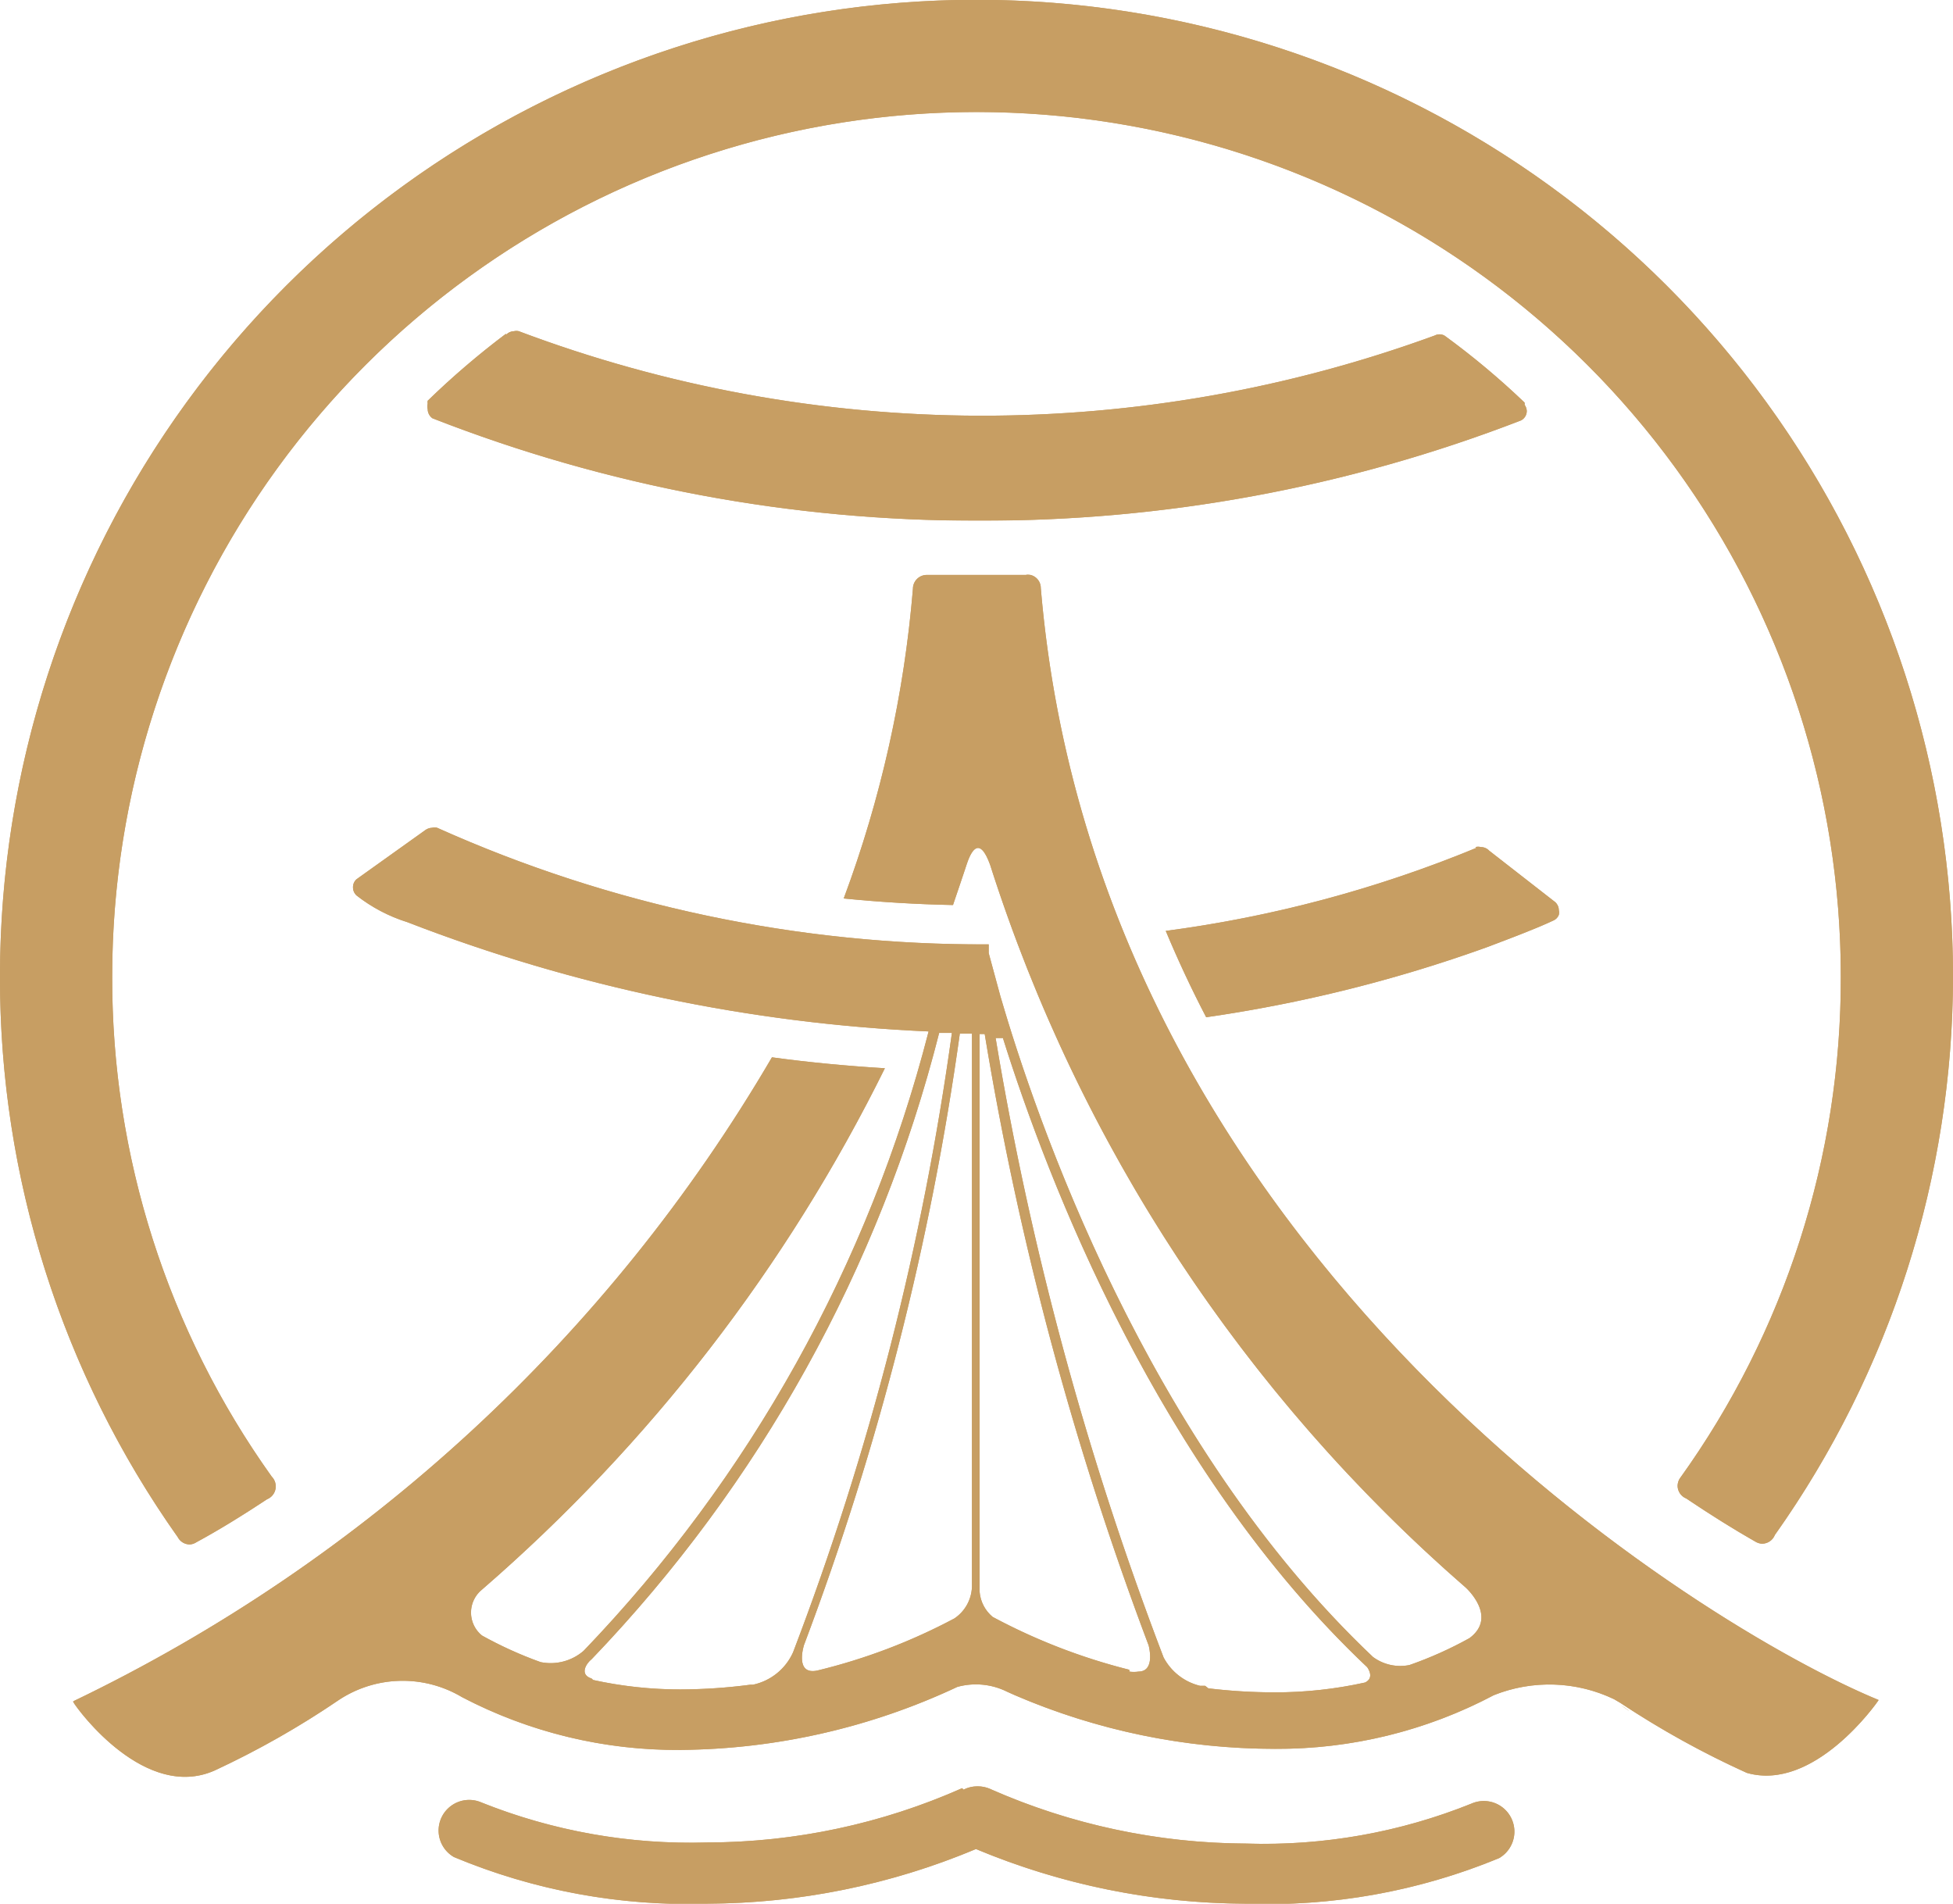 <svg xmlns="http://www.w3.org/2000/svg" xmlns:xlink="http://www.w3.org/1999/xlink" width="53.61" height="52.25" viewBox="0 0 53.61 52.25">
  <defs>
    <clipPath id="2ca4bc16-0b87-415b-95f9-ffc3210e76b0">
      <path d="M26.41,49.08a17.32,17.32,0,0,1-7,1.49h0a15.45,15.45,0,0,1-6.2-1.1.84.84,0,0,0-.75,1.5,16.65,16.65,0,0,0,6.95,1.28h0a19.24,19.24,0,0,0,7.38-1.5,19.34,19.34,0,0,0,7.39,1.5h0A16.64,16.64,0,0,0,41.15,51a.84.84,0,0,0-.75-1.5,15.25,15.25,0,0,1-6.2,1.1,17.56,17.56,0,0,1-7-1.49.84.84,0,0,0-.37-.08.83.83,0,0,0-.38.09" fill="#c79e63"/>
    </clipPath>
    <clipPath id="67dcd621-693c-4ade-98f7-61ac2bc21ab9">
      <path d="M44.61,46.88l-.13-.09c.23.17.32.23.13.09" fill="#c79e63"/>
    </clipPath>
    <clipPath id="2453d5bb-ec48-450d-945e-0825ff0910d2">
      <path d="M0,26.8A26.55,26.55,0,0,0,4.88,42.19h0a.37.37,0,0,0,.33.2.36.36,0,0,0,.18-.06h0C6,42,6.65,41.6,7.33,41.15a.38.38,0,0,0,.13-.62A23.51,23.51,0,0,1,3.08,26.8a23.72,23.72,0,1,1,47.45,0,23.49,23.49,0,0,1-4.42,13.78v0a.4.4,0,0,0-.06.2.38.38,0,0,0,.24.35c.67.45,1.31.85,1.89,1.18h0a.39.39,0,0,0,.19.06.38.38,0,0,0,.35-.24A26.55,26.55,0,0,0,53.61,26.8,26.8,26.8,0,1,0,0,26.8" fill="#c79e63"/>
    </clipPath>
    <clipPath id="2bb95991-9cff-44a0-be2f-0fe2332b8e28">
      <path d="M31,45.83a16.35,16.35,0,0,1-3.75-1.45,1,1,0,0,1-.36-.7V28.38h.14a88,88,0,0,0,4.5,16.78s.2.72-.28.72a.83.83,0,0,1-.25,0m2.08.39-.14,0a1.54,1.54,0,0,1-1-.78,87.92,87.92,0,0,1-4.61-17h.2c1.22,3.88,4.26,11.85,10,17.27.09.13.15.32-.06.42a11.4,11.4,0,0,1-2.49.27h0a15.44,15.44,0,0,1-1.81-.11M26.35,28.37h.33V43.56h0a1.09,1.09,0,0,1-.48.86,16,16,0,0,1-3.76,1.43c-.64.14-.37-.7-.37-.7h0a78,78,0,0,0,4.28-16.8M16.24,46.07c-.35-.11-.14-.42,0-.53a38.49,38.49,0,0,0,9.54-17.19h.35a77.22,77.22,0,0,1-4.36,17,1.56,1.56,0,0,1-1.1.89h-.07a15.08,15.08,0,0,1-1.92.13h0a11.16,11.16,0,0,1-2.4-.26M28.16,15.78H25.44a.38.38,0,0,0-.38.38h0a31.87,31.87,0,0,1-1.9,8.5c1,.1,2,.16,3,.18.12-.36.25-.73.37-1.1s.35-.83.65,0l0,0A44,44,0,0,0,40.23,43.57s.9.8.11,1.39a10.52,10.52,0,0,1-1.65.74,1.26,1.26,0,0,1-1-.22c-6.22-5.88-9.26-14.81-10.23-18.14l-.32-1.18,0-.13h0l0-.11A36.53,36.53,0,0,1,12,22.72a.28.28,0,0,0-.14,0,.34.34,0,0,0-.18.06h0L9.79,24.13h0a.29.29,0,0,0-.1.23.3.3,0,0,0,.1.22h0a4.38,4.38,0,0,0,1.39.73,45.11,45.11,0,0,0,14.31,3,38.29,38.29,0,0,1-9.47,17,1.38,1.38,0,0,1-1.18.31,10.8,10.8,0,0,1-1.61-.73.81.81,0,0,1,0-1.26A45.71,45.71,0,0,0,24.29,29.32c-1-.06-2.08-.16-3.1-.3A44.55,44.55,0,0,1,2,46.7C2.18,47,4,49.42,5.88,48.6a24.06,24.06,0,0,0,3.42-1.94,3.18,3.18,0,0,1,3.38-.08h0a12.72,12.72,0,0,0,6,1.45h0a18.22,18.22,0,0,0,7.6-1.73,1.92,1.92,0,0,1,1.36.13l.2.09,0,0A18.05,18.05,0,0,0,35,48a12.68,12.68,0,0,0,6-1.47,4.11,4.11,0,0,1,3.31.11l.17.1,0,0h0a24.65,24.65,0,0,0,3.47,1.92c1.85.53,3.57-1.92,3.62-2-4.73-1.94-21.45-12.1-23-30.52h0a.37.37,0,0,0-.38-.37h0" fill="#c79e63"/>
    </clipPath>
    <clipPath id="c33fe0e5-e822-4fbf-be87-5348ece278cc">
      <path d="M13.89,9.16A22.42,22.42,0,0,0,11.74,11a.26.26,0,0,0,0,.08.32.32,0,0,0,0,.15.31.31,0,0,0,.13.25l0,0h0l0,0a40.86,40.86,0,0,0,15,2.81,40.89,40.89,0,0,0,14.88-2.75l0,0h0a.29.29,0,0,0,.16-.26.31.31,0,0,0-.06-.17.2.2,0,0,0,0-.06,21.35,21.35,0,0,0-2.2-1.84h0a.29.29,0,0,0-.27,0h0a36.25,36.25,0,0,1-12.51,2.2A36.16,36.16,0,0,1,14.24,9.09a.29.29,0,0,0-.13,0,.31.31,0,0,0-.22.1" fill="#c79e63"/>
    </clipPath>
    <clipPath id="16e815df-6f7a-407e-b729-81750118b953">
      <path d="M40.53,23.27h0A34,34,0,0,1,32,25.55q.51,1.22,1.11,2.37A39.25,39.25,0,0,0,40.81,26c.5-.19,1.31-.49,1.82-.73a.28.28,0,0,0,.16-.16.27.27,0,0,0,0-.13.3.3,0,0,0-.1-.22h0l-1.81-1.41h0a.31.31,0,0,0-.23-.1.28.28,0,0,0-.15,0" fill="#c79e63"/>
    </clipPath>
  </defs>
  <title>copyright-logo</title>
  <g id="86ddb8f4-6c03-4e8b-8508-e2132707912e" data-name="圖層 2">
    <g id="d81a1058-4e3c-4737-b7a8-6cb6384bad59" data-name="圖層 2">
      <g>
        <path d="M26.41,49.08a17.32,17.32,0,0,1-7,1.49h0a15.45,15.45,0,0,1-6.2-1.1.84.84,0,0,0-.75,1.5,16.65,16.65,0,0,0,6.95,1.28h0a19.24,19.24,0,0,0,7.38-1.5,19.34,19.34,0,0,0,7.39,1.5h0A16.64,16.64,0,0,0,41.15,51a.84.84,0,0,0-.75-1.5,15.25,15.25,0,0,1-6.2,1.1,17.56,17.56,0,0,1-7-1.49.84.84,0,0,0-.37-.08.83.83,0,0,0-.38.09" fill="#c79e63"/>
        <g clip-path="url(#2ca4bc16-0b87-415b-95f9-ffc3210e76b0)">
          <rect x="11.86" y="48.99" width="29.87" height="3.26" fill="#c79e63"/>
        </g>
      </g>
      <g>
        <path d="M44.61,46.88l-.13-.09c.23.17.32.23.13.09" fill="#c79e63"/>
        <g clip-path="url(#67dcd621-693c-4ade-98f7-61ac2bc21ab9)">
          <rect x="44.47" y="46.79" width="0.32" height="0.23" fill="#c79e63"/>
        </g>
      </g>
      <g>
        <path d="M0,26.8A26.55,26.55,0,0,0,4.88,42.19h0a.37.37,0,0,0,.33.2.36.36,0,0,0,.18-.06h0C6,42,6.65,41.6,7.33,41.15a.38.38,0,0,0,.13-.62A23.51,23.51,0,0,1,3.08,26.8a23.72,23.72,0,1,1,47.45,0,23.49,23.49,0,0,1-4.42,13.78v0a.4.4,0,0,0-.06.2.38.38,0,0,0,.24.35c.67.45,1.31.85,1.89,1.18h0a.39.39,0,0,0,.19.06.38.38,0,0,0,.35-.24A26.55,26.55,0,0,0,53.61,26.8,26.8,26.8,0,1,0,0,26.8" fill="#c79e63"/>
        <g clip-path="url(#2453d5bb-ec48-450d-945e-0825ff0910d2)">
          <rect width="53.61" height="42.4" fill="#c79e63"/>
        </g>
      </g>
      <g>
        <path d="M31,45.83a16.35,16.35,0,0,1-3.75-1.45,1,1,0,0,1-.36-.7V28.38h.14a88,88,0,0,0,4.5,16.78s.2.72-.28.72a.83.83,0,0,1-.25,0m2.08.39-.14,0a1.54,1.54,0,0,1-1-.78,87.92,87.92,0,0,1-4.61-17h.2c1.22,3.88,4.26,11.85,10,17.27.09.13.15.32-.06.42a11.4,11.4,0,0,1-2.49.27h0a15.44,15.44,0,0,1-1.81-.11M26.35,28.37h.33V43.56h0a1.09,1.09,0,0,1-.48.86,16,16,0,0,1-3.76,1.43c-.64.14-.37-.7-.37-.7h0a78,78,0,0,0,4.28-16.8M16.24,46.07c-.35-.11-.14-.42,0-.53a38.49,38.49,0,0,0,9.54-17.19h.35a77.22,77.22,0,0,1-4.36,17,1.56,1.56,0,0,1-1.1.89h-.07a15.08,15.08,0,0,1-1.92.13h0a11.16,11.16,0,0,1-2.4-.26M28.16,15.78H25.44a.38.38,0,0,0-.38.38h0a31.87,31.87,0,0,1-1.9,8.5c1,.1,2,.16,3,.18.12-.36.25-.73.37-1.1s.35-.83.65,0l0,0A44,44,0,0,0,40.23,43.57s.9.8.11,1.39a10.52,10.52,0,0,1-1.65.74,1.26,1.26,0,0,1-1-.22c-6.22-5.88-9.26-14.81-10.23-18.14l-.32-1.18,0-.13h0l0-.11A36.53,36.53,0,0,1,12,22.72a.28.28,0,0,0-.14,0,.34.34,0,0,0-.18.06h0L9.79,24.13h0a.29.29,0,0,0-.1.23.3.3,0,0,0,.1.22h0a4.38,4.38,0,0,0,1.39.73,45.11,45.11,0,0,0,14.31,3,38.29,38.29,0,0,1-9.47,17,1.38,1.38,0,0,1-1.18.31,10.8,10.8,0,0,1-1.61-.73.81.81,0,0,1,0-1.26A45.71,45.71,0,0,0,24.29,29.32c-1-.06-2.08-.16-3.1-.3A44.55,44.55,0,0,1,2,46.7C2.18,47,4,49.42,5.88,48.6a24.06,24.06,0,0,0,3.42-1.94,3.18,3.18,0,0,1,3.38-.08h0a12.72,12.72,0,0,0,6,1.45h0a18.22,18.22,0,0,0,7.6-1.73,1.92,1.92,0,0,1,1.36.13l.2.09,0,0A18.05,18.05,0,0,0,35,48a12.68,12.68,0,0,0,6-1.47,4.11,4.11,0,0,1,3.31.11l.17.1,0,0h0a24.65,24.65,0,0,0,3.47,1.92c1.85.53,3.57-1.92,3.62-2-4.73-1.94-21.45-12.1-23-30.52h0a.37.37,0,0,0-.38-.37h0" fill="#c79e63"/>
        <g clip-path="url(#2bb95991-9cff-44a0-be2f-0fe2332b8e28)">
          <rect x="2.03" y="15.78" width="49.53" height="33.64" fill="#c79e63"/>
        </g>
      </g>
      <g>
        <path d="M13.89,9.16A22.42,22.42,0,0,0,11.74,11a.26.26,0,0,0,0,.08.32.32,0,0,0,0,.15.31.31,0,0,0,.13.25l0,0h0l0,0a40.86,40.86,0,0,0,15,2.81,40.89,40.89,0,0,0,14.88-2.75l0,0h0a.29.29,0,0,0,.16-.26.31.31,0,0,0-.06-.17.2.2,0,0,0,0-.06,21.35,21.35,0,0,0-2.2-1.84h0a.29.29,0,0,0-.27,0h0a36.25,36.25,0,0,1-12.51,2.2A36.16,36.16,0,0,1,14.24,9.09a.29.29,0,0,0-.13,0,.31.31,0,0,0-.22.1" fill="#c79e63"/>
        <g clip-path="url(#c33fe0e5-e822-4fbf-be87-5348ece278cc)">
          <rect x="11.66" y="9.06" width="30.35" height="5.22" fill="#c79e63"/>
        </g>
      </g>
      <g>
        <path d="M40.53,23.27h0A34,34,0,0,1,32,25.55q.51,1.22,1.11,2.37A39.25,39.25,0,0,0,40.81,26c.5-.19,1.31-.49,1.82-.73a.28.28,0,0,0,.16-.16.27.27,0,0,0,0-.13.3.3,0,0,0-.1-.22h0l-1.81-1.41h0a.31.31,0,0,0-.23-.1.28.28,0,0,0-.15,0" fill="#c79e63"/>
        <g clip-path="url(#16e815df-6f7a-407e-b729-81750118b953)">
          <rect x="31.95" y="23.22" width="10.87" height="4.7" fill="#c79e63"/>
        </g>
      </g>
    </g>
  </g>
</svg>
